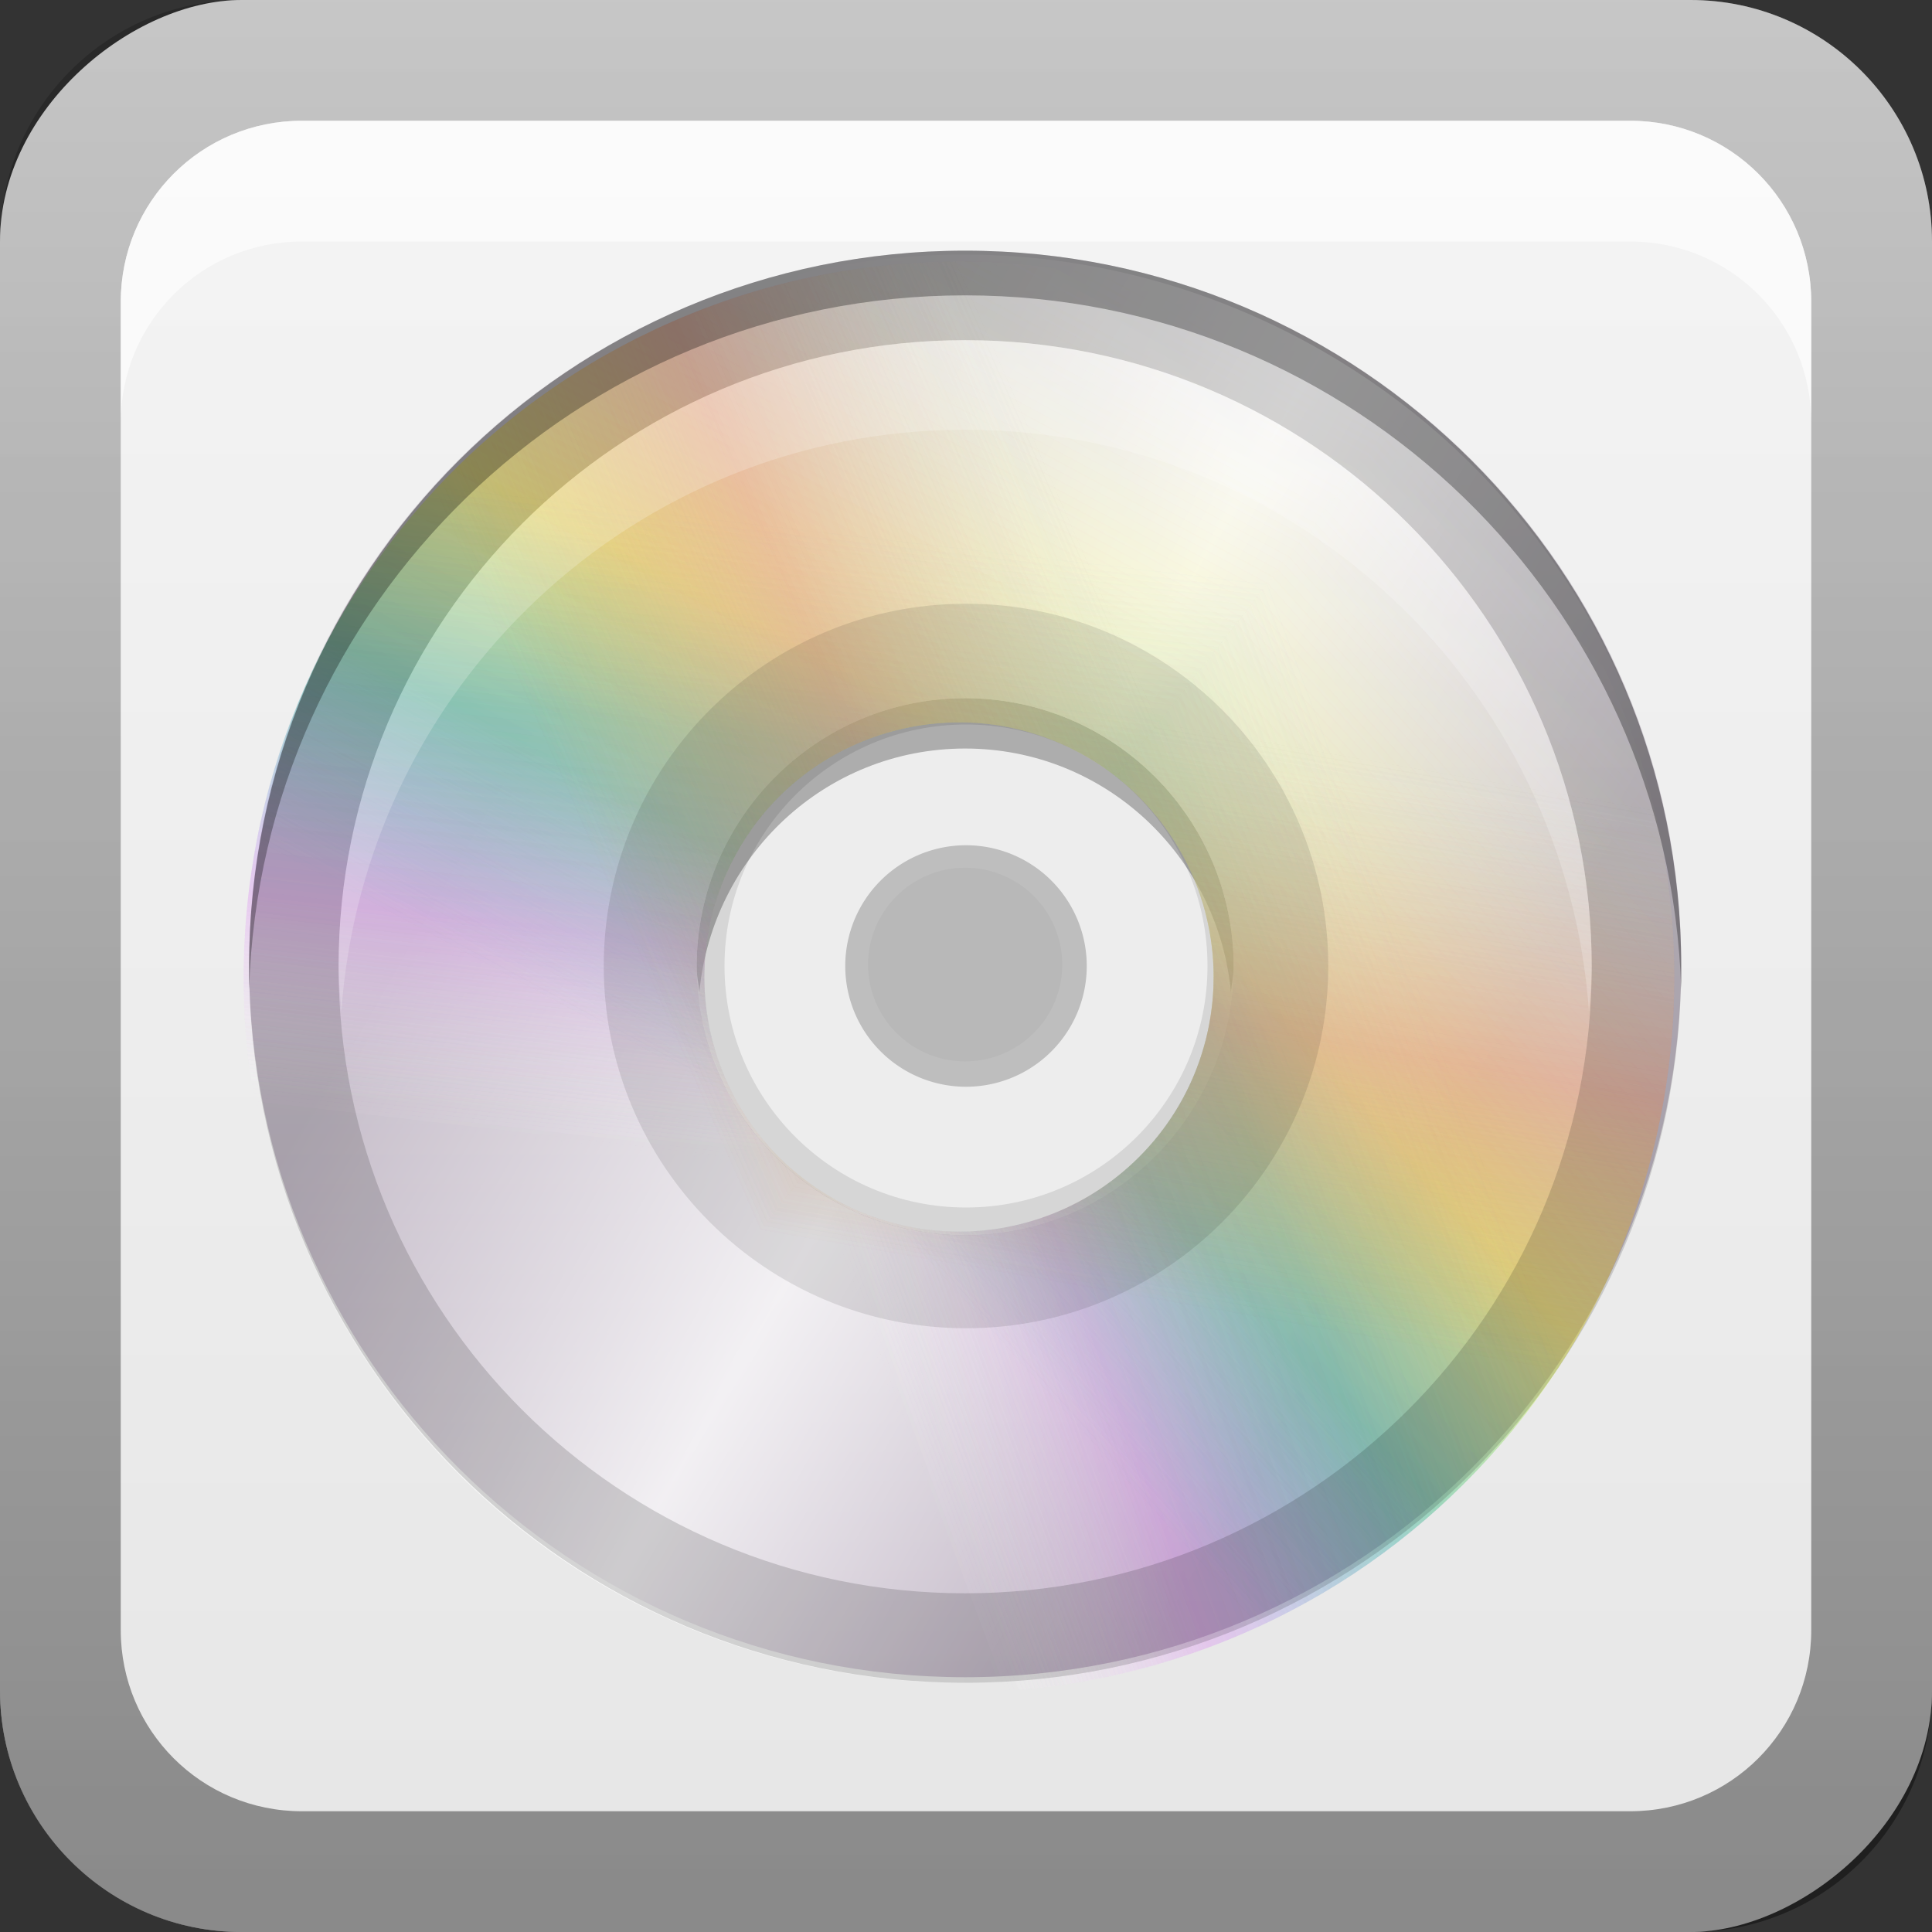<?xml version="1.0" encoding="UTF-8" standalone="no"?>
<!-- Created with Inkscape (http://www.inkscape.org/) -->

<svg
   xmlns:dc="http://purl.org/dc/elements/1.1/"
   xmlns:cc="http://creativecommons.org/ns#"
   xmlns:rdf="http://www.w3.org/1999/02/22-rdf-syntax-ns#"
   xmlns:svg="http://www.w3.org/2000/svg"
   xmlns="http://www.w3.org/2000/svg"
   xmlns:xlink="http://www.w3.org/1999/xlink"
   xmlns:sodipodi="http://sodipodi.sourceforge.net/DTD/sodipodi-0.dtd"
   xmlns:inkscape="http://www.inkscape.org/namespaces/inkscape"
   width="16"
   height="16"
   id="svg2"
   sodipodi:version="0.32"
   inkscape:version="0.47 r22583"
   version="1.0"
   sodipodi:docname="application-x-cd-image.svg"
   inkscape:output_extension="org.inkscape.output.svg.inkscape"
   style="display:inline">
  <rect width="100%" height="100%" fill="#333333" stroke="none"/>
  <defs
     id="defs4">
    <inkscape:perspective
       sodipodi:type="inkscape:persp3d"
       inkscape:vp_x="0 : 8 : 1"
       inkscape:vp_y="0 : 1000 : 0"
       inkscape:vp_z="16 : 8 : 1"
       inkscape:persp3d-origin="8 : 5.3333333 : 1"
       id="perspective26" />
    <linearGradient
       inkscape:collect="always"
       id="linearGradient3327">
      <stop
         style="stop-color:#000000;stop-opacity:1;"
         offset="0"
         id="stop3330" />
      <stop
         style="stop-color:#000000;stop-opacity:0;"
         offset="1"
         id="stop3333" />
    </linearGradient>
    <linearGradient
       id="ButtonColor"
       x1="10.32"
       y1="21"
       x2="10.32"
       y2="0.999"
       gradientUnits="userSpaceOnUse">
      <stop
         style="stop-color:#e6e6e6;stop-opacity:1;"
         offset="0"
         id="stop3189" />
      <stop
         style="stop-color:#f5f5f5;stop-opacity:1;"
         offset="1"
         id="stop3191" />
    </linearGradient>
    <linearGradient
       inkscape:collect="always"
       xlink:href="#linearGradient3327"
       id="linearGradient3192"
       x1="9.057"
       y1="10.203"
       x2="9.057"
       y2="-12.199"
       gradientUnits="userSpaceOnUse"
       gradientTransform="translate(0,5.801)" />
    <linearGradient
       inkscape:collect="always"
       xlink:href="#ButtonColor"
       id="linearGradient3204"
       x1="1"
       y1="9"
       x2="15"
       y2="9"
       gradientUnits="userSpaceOnUse"
       gradientTransform="translate(-16,-1)" />
    <linearGradient
       inkscape:collect="always"
       xlink:href="#ButtonColor"
       id="linearGradient3173"
       gradientUnits="userSpaceOnUse"
       gradientTransform="translate(-16,-1)"
       x1="1"
       y1="9"
       x2="15"
       y2="9" />
    <linearGradient
       inkscape:collect="always"
       xlink:href="#ButtonColor"
       id="linearGradient3177"
       gradientUnits="userSpaceOnUse"
       gradientTransform="translate(-16,-1)"
       x1="1"
       y1="9"
       x2="15"
       y2="9" />
    <linearGradient
       inkscape:collect="always"
       xlink:href="#ButtonColor"
       id="linearGradient3179"
       gradientUnits="userSpaceOnUse"
       gradientTransform="matrix(0,-1,1,0,-1,16)"
       x1="1"
       y1="9"
       x2="15"
       y2="9" />
    <linearGradient
       inkscape:collect="always"
       xlink:href="#linearGradient3327"
       id="linearGradient3612"
       x1="8"
       y1="15"
       x2="8"
       y2="-1"
       gradientUnits="userSpaceOnUse" />
    <inkscape:perspective
       id="perspective3752"
       inkscape:persp3d-origin="0.5 : 0.33333333 : 1"
       inkscape:vp_z="1 : 0.5 : 1"
       inkscape:vp_y="0 : 1000 : 0"
       inkscape:vp_x="0 : 0.5 : 1"
       sodipodi:type="inkscape:persp3d" />
    <linearGradient
       inkscape:collect="always"
       xlink:href="#ButtonColor-5"
       id="linearGradient3204-0"
       x1="1"
       y1="9"
       x2="16.956"
       y2="9"
       gradientUnits="userSpaceOnUse"
       gradientTransform="translate(-17,-2)" />
    <linearGradient
       id="ButtonColor-5"
       x1="10.32"
       y1="21"
       x2="10.32"
       y2="0.999"
       gradientUnits="userSpaceOnUse">
      <stop
         style="stop-color:#e6e6e6;stop-opacity:1;"
         offset="0"
         id="stop3189-0" />
      <stop
         style="stop-color:#f5f5f5;stop-opacity:1;"
         offset="1"
         id="stop3191-2" />
    </linearGradient>
    <linearGradient
       y2="-19.304"
       x2="9.057"
       y1="10.203"
       x1="9.057"
       gradientTransform="translate(-0.5,5.301)"
       gradientUnits="userSpaceOnUse"
       id="linearGradient2897"
       xlink:href="#linearGradient3327-7"
       inkscape:collect="always" />
    <linearGradient
       inkscape:collect="always"
       id="linearGradient3327-7">
      <stop
         style="stop-color:#000000;stop-opacity:1;"
         offset="0"
         id="stop3330-6" />
      <stop
         style="stop-color:#000000;stop-opacity:0;"
         offset="1"
         id="stop3333-8" />
    </linearGradient>
    <linearGradient
       y2="9"
       x2="16.956"
       y1="9"
       x1="1"
       gradientTransform="translate(-17,-2)"
       gradientUnits="userSpaceOnUse"
       id="linearGradient3767"
       xlink:href="#ButtonColor-5"
       inkscape:collect="always" />
    <inkscape:perspective
       id="perspective4034"
       inkscape:persp3d-origin="0.5 : 0.33333333 : 1"
       inkscape:vp_z="1 : 0.5 : 1"
       inkscape:vp_y="0 : 1000 : 0"
       inkscape:vp_x="0 : 0.5 : 1"
       sodipodi:type="inkscape:persp3d" />
    <clipPath
       clipPathUnits="userSpaceOnUse"
       id="clipPath3271">
      <rect
         style="fill:#ffffff;fill-opacity:1;fill-rule:evenodd;stroke:none"
         id="rect3273"
         width="118"
         height="59"
         x="5"
         y="160.003" />
    </clipPath>
    <linearGradient
       inkscape:collect="always"
       xlink:href="#linearGradient3236"
       id="linearGradient3809"
       gradientUnits="userSpaceOnUse"
       gradientTransform="matrix(-0.985,0.171,-0.171,-0.985,138.018,271.067)"
       x1="5"
       y1="64"
       x2="123"
       y2="64" />
    <linearGradient
       id="linearGradient3236">
      <stop
         id="stop3238"
         offset="0"
         style="stop-color:#ffffff;stop-opacity:0;" />
      <stop
         style="stop-color:#fffc2b;stop-opacity:0.234;"
         offset="0.35"
         id="stop3240" />
      <stop
         style="stop-color:#46d15d;stop-opacity:0.219;"
         offset="0.5"
         id="stop3242" />
      <stop
         id="stop3244"
         offset="0.65"
         style="stop-color:#46d1aa;stop-opacity:0;" />
      <stop
         id="stop3246"
         offset="1"
         style="stop-color:#ffffff;stop-opacity:0;" />
    </linearGradient>
    <linearGradient
       inkscape:collect="always"
       xlink:href="#linearGradient3265"
       id="linearGradient3811"
       gradientUnits="userSpaceOnUse"
       gradientTransform="matrix(-0.853,0.522,-0.522,-0.853,151.977,240.207)"
       x1="5"
       y1="64"
       x2="123"
       y2="64" />
    <linearGradient
       id="linearGradient3265">
      <stop
         style="stop-color:#ffffff;stop-opacity:0;"
         offset="0"
         id="stop3267" />
      <stop
         id="stop3252"
         offset="0.2"
         style="stop-color:#afcff3;stop-opacity:0;" />
      <stop
         id="stop3269"
         offset="0.35"
         style="stop-color:#60a0e7;stop-opacity:0.148;" />
      <stop
         id="stop3271"
         offset="0.5"
         style="stop-color:#db8ef1;stop-opacity:0.211;" />
      <stop
         style="stop-color:#ffffff;stop-opacity:0;"
         offset="0.65"
         id="stop3273" />
      <stop
         style="stop-color:#ffffff;stop-opacity:0;"
         offset="1"
         id="stop3275" />
    </linearGradient>
    <linearGradient
       inkscape:collect="always"
       xlink:href="#linearGradient3247"
       id="linearGradient3813"
       gradientUnits="userSpaceOnUse"
       gradientTransform="matrix(-0.881,-0.472,0.472,-0.881,90.207,305.619)"
       x1="5"
       y1="64"
       x2="123"
       y2="64" />
    <linearGradient
       id="linearGradient3247">
      <stop
         id="stop3249"
         offset="0"
         style="stop-color:#ffffff;stop-opacity:0;" />
      <stop
         id="stop3293"
         offset="0.3"
         style="stop-color:#d5d5d5;stop-opacity:0;" />
      <stop
         style="stop-color:#eb8888;stop-opacity:0.258;"
         offset="0.5"
         id="stop3251" />
      <stop
         id="stop3295"
         offset="0.7"
         style="stop-color:#e28f25;stop-opacity:0;" />
      <stop
         id="stop3253"
         offset="1"
         style="stop-color:#ffffff;stop-opacity:0;" />
    </linearGradient>
    <clipPath
       clipPathUnits="userSpaceOnUse"
       id="clipPath4062">
      <rect
         style="fill:#ffffff;fill-opacity:1;fill-rule:evenodd;stroke:none"
         id="rect4064"
         width="118"
         height="59"
         x="5"
         y="160.003" />
    </clipPath>
    <linearGradient
       inkscape:collect="always"
       xlink:href="#linearGradient3236"
       id="linearGradient3815"
       gradientUnits="userSpaceOnUse"
       gradientTransform="matrix(-0.985,0.171,-0.171,-0.985,138.018,271.067)"
       x1="5"
       y1="64"
       x2="123"
       y2="64" />
    <linearGradient
       id="linearGradient4067">
      <stop
         id="stop4069"
         offset="0"
         style="stop-color:#ffffff;stop-opacity:0;" />
      <stop
         style="stop-color:#fffc2b;stop-opacity:0.234;"
         offset="0.35"
         id="stop4071" />
      <stop
         style="stop-color:#46d15d;stop-opacity:0.219;"
         offset="0.5"
         id="stop4073" />
      <stop
         id="stop4075"
         offset="0.65"
         style="stop-color:#46d1aa;stop-opacity:0;" />
      <stop
         id="stop4077"
         offset="1"
         style="stop-color:#ffffff;stop-opacity:0;" />
    </linearGradient>
    <linearGradient
       inkscape:collect="always"
       xlink:href="#linearGradient3265"
       id="linearGradient3817"
       gradientUnits="userSpaceOnUse"
       gradientTransform="matrix(-0.853,0.522,-0.522,-0.853,151.977,240.207)"
       x1="5"
       y1="64"
       x2="123"
       y2="64" />
    <linearGradient
       id="linearGradient4080">
      <stop
         style="stop-color:#ffffff;stop-opacity:0;"
         offset="0"
         id="stop4082" />
      <stop
         id="stop4084"
         offset="0.2"
         style="stop-color:#afcff3;stop-opacity:0;" />
      <stop
         id="stop4086"
         offset="0.35"
         style="stop-color:#60a0e7;stop-opacity:0.148;" />
      <stop
         id="stop4088"
         offset="0.5"
         style="stop-color:#db8ef1;stop-opacity:0.211;" />
      <stop
         style="stop-color:#ffffff;stop-opacity:0;"
         offset="0.65"
         id="stop4090" />
      <stop
         style="stop-color:#ffffff;stop-opacity:0;"
         offset="1"
         id="stop4092" />
    </linearGradient>
    <linearGradient
       inkscape:collect="always"
       xlink:href="#linearGradient3247"
       id="linearGradient3819"
       gradientUnits="userSpaceOnUse"
       gradientTransform="matrix(-0.881,-0.472,0.472,-0.881,90.207,305.619)"
       x1="5"
       y1="64"
       x2="123"
       y2="64" />
    <linearGradient
       id="linearGradient4095">
      <stop
         id="stop4097"
         offset="0"
         style="stop-color:#ffffff;stop-opacity:0;" />
      <stop
         id="stop4099"
         offset="0.3"
         style="stop-color:#d5d5d5;stop-opacity:0;" />
      <stop
         style="stop-color:#eb8888;stop-opacity:0.258;"
         offset="0.5"
         id="stop4101" />
      <stop
         id="stop4103"
         offset="0.7"
         style="stop-color:#e28f25;stop-opacity:0;" />
      <stop
         id="stop4105"
         offset="1"
         style="stop-color:#ffffff;stop-opacity:0;" />
    </linearGradient>
    <clipPath
       clipPathUnits="userSpaceOnUse"
       id="clipPath4107">
      <rect
         style="fill:#ffffff;fill-opacity:1;fill-rule:evenodd;stroke:none"
         id="rect4109"
         width="118"
         height="59"
         x="5"
         y="160.003" />
    </clipPath>
    <linearGradient
       inkscape:collect="always"
       xlink:href="#linearGradient3236"
       id="linearGradient4111"
       gradientUnits="userSpaceOnUse"
       gradientTransform="matrix(-0.985,0.171,-0.171,-0.985,138.018,271.067)"
       x1="5"
       y1="64"
       x2="123"
       y2="64" />
    <linearGradient
       id="linearGradient4113">
      <stop
         id="stop4115"
         offset="0"
         style="stop-color:#ffffff;stop-opacity:0;" />
      <stop
         style="stop-color:#fffc2b;stop-opacity:0.234;"
         offset="0.35"
         id="stop4117" />
      <stop
         style="stop-color:#46d15d;stop-opacity:0.219;"
         offset="0.5"
         id="stop4119" />
      <stop
         id="stop4121"
         offset="0.65"
         style="stop-color:#46d1aa;stop-opacity:0;" />
      <stop
         id="stop4123"
         offset="1"
         style="stop-color:#ffffff;stop-opacity:0;" />
    </linearGradient>
    <linearGradient
       inkscape:collect="always"
       xlink:href="#linearGradient3265"
       id="linearGradient4125"
       gradientUnits="userSpaceOnUse"
       gradientTransform="matrix(-0.853,0.522,-0.522,-0.853,151.977,240.207)"
       x1="5"
       y1="64"
       x2="123"
       y2="64" />
    <linearGradient
       id="linearGradient4127">
      <stop
         style="stop-color:#ffffff;stop-opacity:0;"
         offset="0"
         id="stop4129" />
      <stop
         id="stop4131"
         offset="0.2"
         style="stop-color:#afcff3;stop-opacity:0;" />
      <stop
         id="stop4133"
         offset="0.35"
         style="stop-color:#60a0e7;stop-opacity:0.148;" />
      <stop
         id="stop4135"
         offset="0.5"
         style="stop-color:#db8ef1;stop-opacity:0.211;" />
      <stop
         style="stop-color:#ffffff;stop-opacity:0;"
         offset="0.65"
         id="stop4137" />
      <stop
         style="stop-color:#ffffff;stop-opacity:0;"
         offset="1"
         id="stop4139" />
    </linearGradient>
    <linearGradient
       inkscape:collect="always"
       xlink:href="#linearGradient3247"
       id="linearGradient4141"
       gradientUnits="userSpaceOnUse"
       gradientTransform="matrix(-0.881,-0.472,0.472,-0.881,90.207,305.619)"
       x1="5"
       y1="64"
       x2="123"
       y2="64" />
    <linearGradient
       id="linearGradient4143">
      <stop
         id="stop4145"
         offset="0"
         style="stop-color:#ffffff;stop-opacity:0;" />
      <stop
         id="stop4147"
         offset="0.3"
         style="stop-color:#d5d5d5;stop-opacity:0;" />
      <stop
         style="stop-color:#eb8888;stop-opacity:0.258;"
         offset="0.5"
         id="stop4149" />
      <stop
         id="stop4151"
         offset="0.7"
         style="stop-color:#e28f25;stop-opacity:0;" />
      <stop
         id="stop4153"
         offset="1"
         style="stop-color:#ffffff;stop-opacity:0;" />
    </linearGradient>
    <clipPath
       clipPathUnits="userSpaceOnUse"
       id="clipPath4155">
      <rect
         style="fill:#ffffff;fill-opacity:1;fill-rule:evenodd;stroke:none"
         id="rect4157"
         width="118"
         height="59"
         x="5"
         y="160.003" />
    </clipPath>
    <linearGradient
       inkscape:collect="always"
       xlink:href="#linearGradient3236"
       id="linearGradient4159"
       gradientUnits="userSpaceOnUse"
       gradientTransform="matrix(-0.985,0.171,-0.171,-0.985,138.018,271.067)"
       x1="5"
       y1="64"
       x2="123"
       y2="64" />
    <linearGradient
       id="linearGradient4161">
      <stop
         id="stop4163"
         offset="0"
         style="stop-color:#ffffff;stop-opacity:0;" />
      <stop
         style="stop-color:#fffc2b;stop-opacity:0.234;"
         offset="0.35"
         id="stop4165" />
      <stop
         style="stop-color:#46d15d;stop-opacity:0.219;"
         offset="0.5"
         id="stop4167" />
      <stop
         id="stop4169"
         offset="0.65"
         style="stop-color:#46d1aa;stop-opacity:0;" />
      <stop
         id="stop4171"
         offset="1"
         style="stop-color:#ffffff;stop-opacity:0;" />
    </linearGradient>
    <linearGradient
       inkscape:collect="always"
       xlink:href="#linearGradient3265"
       id="linearGradient4173"
       gradientUnits="userSpaceOnUse"
       gradientTransform="matrix(-0.853,0.522,-0.522,-0.853,151.977,240.207)"
       x1="5"
       y1="64"
       x2="123"
       y2="64" />
    <linearGradient
       id="linearGradient4175">
      <stop
         style="stop-color:#ffffff;stop-opacity:0;"
         offset="0"
         id="stop4177" />
      <stop
         id="stop4179"
         offset="0.2"
         style="stop-color:#afcff3;stop-opacity:0;" />
      <stop
         id="stop4181"
         offset="0.35"
         style="stop-color:#60a0e7;stop-opacity:0.148;" />
      <stop
         id="stop4183"
         offset="0.5"
         style="stop-color:#db8ef1;stop-opacity:0.211;" />
      <stop
         style="stop-color:#ffffff;stop-opacity:0;"
         offset="0.65"
         id="stop4185" />
      <stop
         style="stop-color:#ffffff;stop-opacity:0;"
         offset="1"
         id="stop4187" />
    </linearGradient>
    <linearGradient
       inkscape:collect="always"
       xlink:href="#linearGradient3247"
       id="linearGradient4189"
       gradientUnits="userSpaceOnUse"
       gradientTransform="matrix(-0.881,-0.472,0.472,-0.881,90.207,305.619)"
       x1="5"
       y1="64"
       x2="123"
       y2="64" />
    <linearGradient
       id="linearGradient4191">
      <stop
         id="stop4193"
         offset="0"
         style="stop-color:#ffffff;stop-opacity:0;" />
      <stop
         id="stop4195"
         offset="0.3"
         style="stop-color:#d5d5d5;stop-opacity:0;" />
      <stop
         style="stop-color:#eb8888;stop-opacity:0.258;"
         offset="0.5"
         id="stop4197" />
      <stop
         id="stop4199"
         offset="0.7"
         style="stop-color:#e28f25;stop-opacity:0;" />
      <stop
         id="stop4201"
         offset="1"
         style="stop-color:#ffffff;stop-opacity:0;" />
    </linearGradient>
    <linearGradient
       inkscape:collect="always"
       xlink:href="#linearGradient3233"
       id="linearGradient3985"
       gradientUnits="userSpaceOnUse"
       gradientTransform="matrix(0.087,0.05,-0.05,0.087,5.638,-0.737)"
       x1="5"
       y1="64"
       x2="123"
       y2="64" />
    <linearGradient
       id="linearGradient3233">
      <stop
         style="stop-color:#ffffff;stop-opacity:0;"
         offset="0"
         id="stop3235" />
      <stop
         id="stop3297"
         offset="0.15"
         style="stop-color:#ffffff;stop-opacity:0;" />
      <stop
         id="stop3241"
         offset="0.5"
         style="stop-color:#ffffff;stop-opacity:1;" />
      <stop
         style="stop-color:#ffffff;stop-opacity:0;"
         offset="0.85"
         id="stop3299" />
      <stop
         style="stop-color:#ffffff;stop-opacity:0;"
         offset="1"
         id="stop3237" />
    </linearGradient>
    <linearGradient
       inkscape:collect="always"
       xlink:href="#linearGradient4114"
       id="linearGradient3988"
       gradientUnits="userSpaceOnUse"
       gradientTransform="matrix(0.181,0,0,0.217,-2.873,-5.467)"
       x1="73.016"
       y1="89.131"
       x2="73.016"
       y2="34.607" />
    <linearGradient
       gradientTransform="matrix(1.017,0,0,1.017,-1.103,-1.103)"
       gradientUnits="userSpaceOnUse"
       y2="5.425"
       x2="58.65"
       y1="122"
       x1="58.65"
       id="linearGradient4114">
      <stop
         id="stop4116"
         offset="0"
         style="stop-color:#b8abbd;stop-opacity:1;" />
      <stop
         id="stop4118"
         offset="1"
         style="stop-color:#dddbde;stop-opacity:1;" />
    </linearGradient>
    <linearGradient
       y2="64"
       x2="123"
       y1="64"
       x1="5"
       gradientTransform="matrix(-0.985,0.171,-0.171,-0.985,138.018,271.067)"
       gradientUnits="userSpaceOnUse"
       id="linearGradient4242"
       xlink:href="#linearGradient3236"
       inkscape:collect="always" />
    <linearGradient
       y2="64"
       x2="123"
       y1="64"
       x1="5"
       gradientTransform="matrix(-0.853,0.522,-0.522,-0.853,151.977,240.207)"
       gradientUnits="userSpaceOnUse"
       id="linearGradient4244"
       xlink:href="#linearGradient3265"
       inkscape:collect="always" />
    <linearGradient
       y2="64"
       x2="123"
       y1="64"
       x1="5"
       gradientTransform="matrix(-0.881,-0.472,0.472,-0.881,90.207,305.619)"
       gradientUnits="userSpaceOnUse"
       id="linearGradient4246"
       xlink:href="#linearGradient3247"
       inkscape:collect="always" />
    <linearGradient
       y2="64"
       x2="123"
       y1="64"
       x1="5"
       gradientTransform="matrix(-0.985,0.171,-0.171,-0.985,138.018,271.067)"
       gradientUnits="userSpaceOnUse"
       id="linearGradient4248"
       xlink:href="#linearGradient3236"
       inkscape:collect="always" />
    <linearGradient
       y2="64"
       x2="123"
       y1="64"
       x1="5"
       gradientTransform="matrix(-0.853,0.522,-0.522,-0.853,151.977,240.207)"
       gradientUnits="userSpaceOnUse"
       id="linearGradient4250"
       xlink:href="#linearGradient3265"
       inkscape:collect="always" />
    <linearGradient
       y2="64"
       x2="123"
       y1="64"
       x1="5"
       gradientTransform="matrix(-0.881,-0.472,0.472,-0.881,90.207,305.619)"
       gradientUnits="userSpaceOnUse"
       id="linearGradient4252"
       xlink:href="#linearGradient3247"
       inkscape:collect="always" />
  </defs>
  <sodipodi:namedview
     id="base"
     pagecolor="#ffffff"
     bordercolor="#e7e7e7"
     borderopacity="1"
     inkscape:pageopacity="0.0"
     inkscape:pageshadow="2"
     inkscape:zoom="28.04203"
     inkscape:cx="-0.45454175"
     inkscape:cy="7.964704"
     inkscape:document-units="px"
     inkscape:current-layer="layer2"
     showgrid="true"
     inkscape:showpageshadow="false"
     showguides="false"
     inkscape:guide-bbox="true"
     inkscape:window-width="1920"
     inkscape:window-height="1023"
     inkscape:window-x="0"
     inkscape:window-y="24"
     inkscape:window-maximized="1">
    <sodipodi:guide
       orientation="1,0"
       position="0,112"
       id="guide2383" />
    <sodipodi:guide
       orientation="0,1"
       position="26.278,128"
       id="guide2385" />
    <sodipodi:guide
       orientation="1,0"
       position="128,54.082"
       id="guide2387" />
    <sodipodi:guide
       orientation="0,1"
       position="78.156,0"
       id="guide2389" />
    <sodipodi:guide
       orientation="0,1"
       position="60.864,64.085"
       id="guide2391" />
    <inkscape:grid
       type="xygrid"
       id="grid3672"
       visible="true"
       enabled="true" />
  </sodipodi:namedview>
  <g
     inkscape:label="Button"
     inkscape:groupmode="layer"
     id="layer1"
     sodipodi:insensitive="true">
    <rect
       ry="2"
       rx="2"
       y="0"
       x="-16"
       height="16"
       width="16"
       id="rect3196"
       style="fill:url(#linearGradient3767);fill-opacity:1;fill-rule:nonzero;stroke:none;display:inline"
       transform="matrix(0,-1,1,0,0,0)" />
    <path
       style="opacity:0.4;fill:url(#linearGradient2897);fill-opacity:1;fill-rule:nonzero;stroke:none;display:inline"
       d="M 2,0 C 0.892,0 0,0.892 0,2 l 0,12 c 0,1.108 0.892,2 2,2 l 12,0 c 1.108,0 2,-0.892 2,-2 L 16,2 C 16,0.892 15.108,0 14,0 L 2,0 z m 0.5,1 11,0 C 14.331,1 15,1.669 15,2.5 l 0,11 c 0,0.831 -0.669,1.5 -1.5,1.5 l -11,0 C 1.669,15 1,14.331 1,13.5 L 1,2.5 C 1,1.669 1.669,1 2.5,1 z"
       id="rect2410" />
    <path
       style="opacity:0.6;fill:#ffffff;fill-opacity:1;stroke:none;display:inline"
       d="M 2.5,1 C 1.669,1 1,1.669 1,2.5 l 0,1 C 1,2.669 1.669,2 2.5,2 l 11,0 C 14.331,2 15,2.669 15,3.5 l 0,-1 C 15,1.669 14.331,1 13.5,1 l -11,0 z"
       id="rect3770" />
  </g>
  <g
     inkscape:groupmode="layer"
     id="layer2"
     inkscape:label="Disc">
    <path
       transform="matrix(0.741,0,0,0.741,-0.902,-0.889)"
       sodipodi:type="arc"
       style="color:#000000;fill:#e6e6e6;fill-opacity:1;fill-rule:nonzero;stroke:none;stroke-width:0.5;marker:none;visibility:visible;display:inline;overflow:visible;enable-background:accumulate"
       id="path3932"
       sodipodi:cx="12"
       sodipodi:cy="12"
       sodipodi:rx="4"
       sodipodi:ry="4"
       d="m 16,12 a 4,4 0 1 1 -8,0 4,4 0 1 1 8,0 z" />
    <path
       style="opacity:0.4;fill:#000000;fill-opacity:1;fill-rule:evenodd;stroke:none;display:inline"
       d="m 7.993,5.782 c -1.228,0 -2.224,0.996 -2.224,2.224 0,0.073 0.016,0.138 0.023,0.208 0.108,-1.127 1.045,-2.015 2.201,-2.015 1.155,0 2.092,0.888 2.201,2.015 0.007,-0.071 0.023,-0.136 0.023,-0.208 0,-1.228 -0.996,-2.224 -2.224,-2.224 z"
       id="path3137"
       sodipodi:nodetypes="cscscsc" />
    <path
       style="opacity:0.3;fill:#ffffff;fill-opacity:1;fill-rule:evenodd;stroke:none;display:inline"
       d="m 7.993,5.257 c -1.512,0 -2.739,1.223 -2.739,2.731 0,1.507 1.227,2.731 2.739,2.731 1.512,0 2.739,-1.223 2.739,-2.731 0,-1.507 -1.227,-2.731 -2.739,-2.731 z m 0,1.929 c 0.444,0 0.804,0.359 0.804,0.802 0,0.443 -0.36,0.802 -0.804,0.802 -0.444,0 -0.804,-0.359 -0.804,-0.802 0,-0.442 0.36,-0.802 0.804,-0.802 z"
       id="path3307" />
    <path
       style="fill:url(#linearGradient3988);fill-opacity:1;fill-rule:evenodd;stroke:none;display:inline"
       d="m 7.993,2.076 c -3.273,0 -5.93,2.643 -5.93,5.907 0,3.263 2.657,5.907 5.93,5.907 3.273,0 5.93,-2.643 5.93,-5.907 0,-3.263 -2.657,-5.907 -5.93,-5.907 z m 0,3.706 c 1.228,0 2.224,0.996 2.224,2.224 0,1.228 -0.996,2.224 -2.224,2.224 -1.228,0 -2.224,-0.996 -2.224,-2.224 0,-1.228 0.996,-2.224 2.224,-2.224 z"
       id="path3170" />
    <path
       style="opacity:0.8;fill:url(#linearGradient3985);fill-opacity:1;fill-rule:evenodd;stroke:none;display:inline"
       d="M 7.576,2.122 C 5.677,2.256 3.873,3.298 2.85,5.064 1.214,7.89 2.193,11.517 5.028,13.148 7.862,14.78 11.499,13.797 13.135,10.971 14.772,8.145 13.792,4.542 10.958,2.91 9.895,2.298 8.715,2.042 7.576,2.122 z m 0.417,3.66 c 1.228,0 2.224,0.996 2.224,2.224 0,1.228 -0.996,2.224 -2.224,2.224 -1.228,0 -2.224,-0.996 -2.224,-2.224 0,-1.228 0.996,-2.224 2.224,-2.224 z"
       id="path3230" />
    <g
       style="display:inline"
       id="g3289"
       transform="matrix(0.062,-0.079,0.079,0.062,-13.327,-0.431)">
      <g
         clip-path="url(#clipPath3271)"
         id="g3266">
        <path
           id="path3259"
           d="M 74.118,277.117 C 106.199,271.532 127.702,240.963 122.117,208.882 116.532,176.801 85.963,155.298 53.882,160.883 21.801,166.468 0.298,197.037 5.883,229.118 11.468,261.199 42.037,282.702 74.118,277.117 z m -6.517,-37.432 c -11.419,1.988 -22.299,-5.666 -24.287,-17.085 -1.988,-11.419 5.666,-22.299 17.084,-24.287 11.419,-1.988 22.299,5.666 24.287,17.085 1.988,11.419 -5.666,22.299 -17.085,24.287 z"
           style="fill:url(#linearGradient4242);fill-opacity:1;fill-rule:evenodd;stroke:none;display:inline" />
        <path
           style="fill:url(#linearGradient4244);fill-opacity:1;fill-rule:evenodd;stroke:none;display:inline"
           d="M 94.777,269.327 C 122.557,252.338 131.316,216.004 114.327,188.223 97.338,160.443 61.004,151.684 33.223,168.673 5.443,185.662 -3.316,221.996 13.673,249.777 30.662,277.557 66.996,286.316 94.777,269.327 z M 74.954,236.913 c -9.888,6.047 -22.821,2.929 -28.867,-6.958 -6.047,-9.888 -2.929,-22.821 6.958,-28.867 9.888,-6.047 22.821,-2.929 28.867,6.958 6.047,9.888 2.929,22.821 -6.958,28.867 z"
           id="path3231" />
        <path
           style="fill:url(#linearGradient4246);fill-opacity:1;fill-rule:evenodd;stroke:none;display:inline"
           d="m 36.154,271.006 c 28.707,15.371 64.481,4.548 79.852,-24.159 15.371,-28.707 4.548,-64.481 -24.159,-79.852 -28.707,-15.371 -64.481,-4.548 -79.852,24.159 -15.371,28.707 -4.548,64.481 24.159,79.852 z m 17.935,-33.495 c -10.218,-5.471 -14.07,-18.204 -8.599,-28.422 5.471,-10.218 18.204,-14.07 28.422,-8.599 10.218,5.471 14.07,18.204 8.599,28.422 -5.471,10.218 -18.204,14.07 -28.422,8.599 z"
           id="path3243" />
      </g>
      <g
         transform="matrix(1,0,0,-1,0,438.003)"
         id="g3275"
         clip-path="url(#clipPath3271)">
        <path
           style="fill:url(#linearGradient4248);fill-opacity:1;fill-rule:evenodd;stroke:none;display:inline"
           d="M 74.118,277.117 C 106.199,271.532 127.702,240.963 122.117,208.882 116.532,176.801 85.963,155.298 53.882,160.883 21.801,166.468 0.298,197.037 5.883,229.118 11.468,261.199 42.037,282.702 74.118,277.117 z m -6.517,-37.432 c -11.419,1.988 -22.299,-5.666 -24.287,-17.085 -1.988,-11.419 5.666,-22.299 17.084,-24.287 11.419,-1.988 22.299,5.666 24.287,17.085 1.988,11.419 -5.666,22.299 -17.085,24.287 z"
           id="path3277" />
        <path
           id="path3279"
           d="M 94.777,269.327 C 122.557,252.338 131.316,216.004 114.327,188.223 97.338,160.443 61.004,151.684 33.223,168.673 5.443,185.662 -3.316,221.996 13.673,249.777 30.662,277.557 66.996,286.316 94.777,269.327 z M 74.954,236.913 c -9.888,6.047 -22.821,2.929 -28.867,-6.958 -6.047,-9.888 -2.929,-22.821 6.958,-28.867 9.888,-6.047 22.821,-2.929 28.867,6.958 6.047,9.888 2.929,22.821 -6.958,28.867 z"
           style="fill:url(#linearGradient4250);fill-opacity:1;fill-rule:evenodd;stroke:none;display:inline" />
        <path
           id="path3281"
           d="m 36.154,271.006 c 28.707,15.371 64.481,4.548 79.852,-24.159 15.371,-28.707 4.548,-64.481 -24.159,-79.852 -28.707,-15.371 -64.481,-4.548 -79.852,24.159 -15.371,28.707 -4.548,64.481 24.159,79.852 z m 17.935,-33.495 c -10.218,-5.471 -14.07,-18.204 -8.599,-28.422 5.471,-10.218 18.204,-14.07 28.422,-8.599 10.218,5.471 14.07,18.204 8.599,28.422 -5.471,10.218 -18.204,14.07 -28.422,8.599 z"
           style="fill:url(#linearGradient4252);fill-opacity:1;fill-rule:evenodd;stroke:none;display:inline" />
      </g>
    </g>
    <g
       transform="matrix(0.062,-0.079,0.079,0.062,-13.327,-0.431)"
       id="g4008"
       style="display:inline">
      <g
         id="g4010"
         clip-path="url(#clipPath3271)">
        <path
           style="fill:url(#linearGradient3809);fill-opacity:1;fill-rule:evenodd;stroke:none;display:inline"
           d="M 74.118,277.117 C 106.199,271.532 127.702,240.963 122.117,208.882 116.532,176.801 85.963,155.298 53.882,160.883 21.801,166.468 0.298,197.037 5.883,229.118 11.468,261.199 42.037,282.702 74.118,277.117 z m -6.517,-37.432 c -11.419,1.988 -22.299,-5.666 -24.287,-17.085 -1.988,-11.419 5.666,-22.299 17.084,-24.287 11.419,-1.988 22.299,5.666 24.287,17.085 1.988,11.419 -5.666,22.299 -17.085,24.287 z"
           id="path4012" />
        <path
           id="path4014"
           d="M 94.777,269.327 C 122.557,252.338 131.316,216.004 114.327,188.223 97.338,160.443 61.004,151.684 33.223,168.673 5.443,185.662 -3.316,221.996 13.673,249.777 30.662,277.557 66.996,286.316 94.777,269.327 z M 74.954,236.913 c -9.888,6.047 -22.821,2.929 -28.867,-6.958 -6.047,-9.888 -2.929,-22.821 6.958,-28.867 9.888,-6.047 22.821,-2.929 28.867,6.958 6.047,9.888 2.929,22.821 -6.958,28.867 z"
           style="fill:url(#linearGradient3811);fill-opacity:1;fill-rule:evenodd;stroke:none;display:inline" />
        <path
           id="path4016"
           d="m 36.154,271.006 c 28.707,15.371 64.481,4.548 79.852,-24.159 15.371,-28.707 4.548,-64.481 -24.159,-79.852 -28.707,-15.371 -64.481,-4.548 -79.852,24.159 -15.371,28.707 -4.548,64.481 24.159,79.852 z m 17.935,-33.495 c -10.218,-5.471 -14.07,-18.204 -8.599,-28.422 5.471,-10.218 18.204,-14.07 28.422,-8.599 10.218,5.471 14.07,18.204 8.599,28.422 -5.471,10.218 -18.204,14.07 -28.422,8.599 z"
           style="fill:url(#linearGradient3813);fill-opacity:1;fill-rule:evenodd;stroke:none;display:inline" />
      </g>
      <g
         clip-path="url(#clipPath3271)"
         id="g4018"
         transform="matrix(1,0,0,-1,0,438.003)">
        <path
           id="path4020"
           d="M 74.118,277.117 C 106.199,271.532 127.702,240.963 122.117,208.882 116.532,176.801 85.963,155.298 53.882,160.883 21.801,166.468 0.298,197.037 5.883,229.118 11.468,261.199 42.037,282.702 74.118,277.117 z m -6.517,-37.432 c -11.419,1.988 -22.299,-5.666 -24.287,-17.085 -1.988,-11.419 5.666,-22.299 17.084,-24.287 11.419,-1.988 22.299,5.666 24.287,17.085 1.988,11.419 -5.666,22.299 -17.085,24.287 z"
           style="fill:url(#linearGradient3815);fill-opacity:1;fill-rule:evenodd;stroke:none;display:inline" />
        <path
           style="fill:url(#linearGradient3817);fill-opacity:1;fill-rule:evenodd;stroke:none;display:inline"
           d="M 94.777,269.327 C 122.557,252.338 131.316,216.004 114.327,188.223 97.338,160.443 61.004,151.684 33.223,168.673 5.443,185.662 -3.316,221.996 13.673,249.777 30.662,277.557 66.996,286.316 94.777,269.327 z M 74.954,236.913 c -9.888,6.047 -22.821,2.929 -28.867,-6.958 -6.047,-9.888 -2.929,-22.821 6.958,-28.867 9.888,-6.047 22.821,-2.929 28.867,6.958 6.047,9.888 2.929,22.821 -6.958,28.867 z"
           id="path4022" />
        <path
           style="fill:url(#linearGradient3819);fill-opacity:1;fill-rule:evenodd;stroke:none;display:inline"
           d="m 36.154,271.006 c 28.707,15.371 64.481,4.548 79.852,-24.159 15.371,-28.707 4.548,-64.481 -24.159,-79.852 -28.707,-15.371 -64.481,-4.548 -79.852,24.159 -15.371,28.707 -4.548,64.481 24.159,79.852 z m 17.935,-33.495 c -10.218,-5.471 -14.07,-18.204 -8.599,-28.422 5.471,-10.218 18.204,-14.07 28.422,-8.599 10.218,5.471 14.07,18.204 8.599,28.422 -5.471,10.218 -18.204,14.07 -28.422,8.599 z"
           id="path4024" />
      </g>
    </g>
    <path
       style="opacity:0.15;color:#000000;fill:#000000;fill-opacity:1;fill-rule:nonzero;stroke:none;stroke-width:0.5;marker:none;visibility:visible;display:inline;overflow:visible;enable-background:accumulate"
       d="m 7.993,2.076 c -3.275,0 -5.93,2.655 -5.93,5.93 0,3.275 2.655,5.93 5.93,5.93 3.275,0 5.93,-2.655 5.93,-5.93 0,-3.275 -2.655,-5.93 -5.93,-5.93 z m 0,0.741 c 2.866,0 5.189,2.323 5.189,5.189 0,2.866 -2.323,5.189 -5.189,5.189 -2.866,0 -5.189,-2.323 -5.189,-5.189 0,-2.866 2.323,-5.189 5.189,-5.189 z"
       id="path3922" />
    <path
       style="opacity:0.2;color:#000000;fill:#ffffff;fill-opacity:1;fill-rule:nonzero;stroke:none;stroke-width:0.5;marker:none;visibility:visible;display:inline;overflow:visible;enable-background:accumulate"
       d="m 7.993,2.817 c -2.866,0 -5.189,2.323 -5.189,5.189 0,0.125 0.015,0.248 0.023,0.371 0.19,-2.693 2.425,-4.818 5.166,-4.818 2.741,0 4.975,2.126 5.166,4.818 0.009,-0.122 0.023,-0.246 0.023,-0.371 0,-2.866 -2.323,-5.189 -5.189,-5.189 z"
       id="path3927" />
    <path
       style="opacity:0.3;color:#000000;fill:#000000;fill-opacity:1;fill-rule:nonzero;stroke:none;stroke-width:0.5;marker:none;visibility:visible;display:inline;overflow:visible;enable-background:accumulate"
       d="m 7.993,2.076 c -3.275,0 -5.93,2.655 -5.93,5.93 0,0.063 -0.002,0.123 0,0.185 0.099,-3.188 2.718,-5.745 5.93,-5.745 3.212,0 5.831,2.557 5.93,5.745 0.002,-0.062 0,-0.122 0,-0.185 0,-3.275 -2.655,-5.93 -5.93,-5.93 z"
       id="path3938"
       sodipodi:nodetypes="cscscsc" />
    <path
       style="opacity:0.1;color:#000000;fill:#000000;fill-opacity:1;fill-rule:nonzero;stroke:none;stroke-width:0.5;marker:none;visibility:visible;display:inline;overflow:visible;enable-background:accumulate"
       d="M 8 5 C 6.343 5 5 6.343 5 8 C 5 9.657 6.343 11 8 11 C 9.657 11 11 9.657 11 8 C 11 6.343 9.657 5 8 5 z M 8 6 C 9.105 6 10 6.895 10 8 C 10 9.105 9.105 10 8 10 C 6.895 10 6 9.105 6 8 C 6 6.895 6.895 6 8 6 z "
       id="path4067" />
    <path
       sodipodi:type="arc"
       style="opacity:0.2;color:#000000;fill:#000000;fill-opacity:1;fill-rule:nonzero;stroke:none;stroke-width:0.5;marker:none;visibility:visible;display:inline;overflow:visible;enable-background:accumulate"
       id="path4072"
       sodipodi:cx="8"
       sodipodi:cy="8"
       sodipodi:rx="1"
       sodipodi:ry="1"
       d="M 9,8 A 1,1 0 1 1 7,8 1,1 0 1 1 9,8 z" />
  </g>
</svg>
